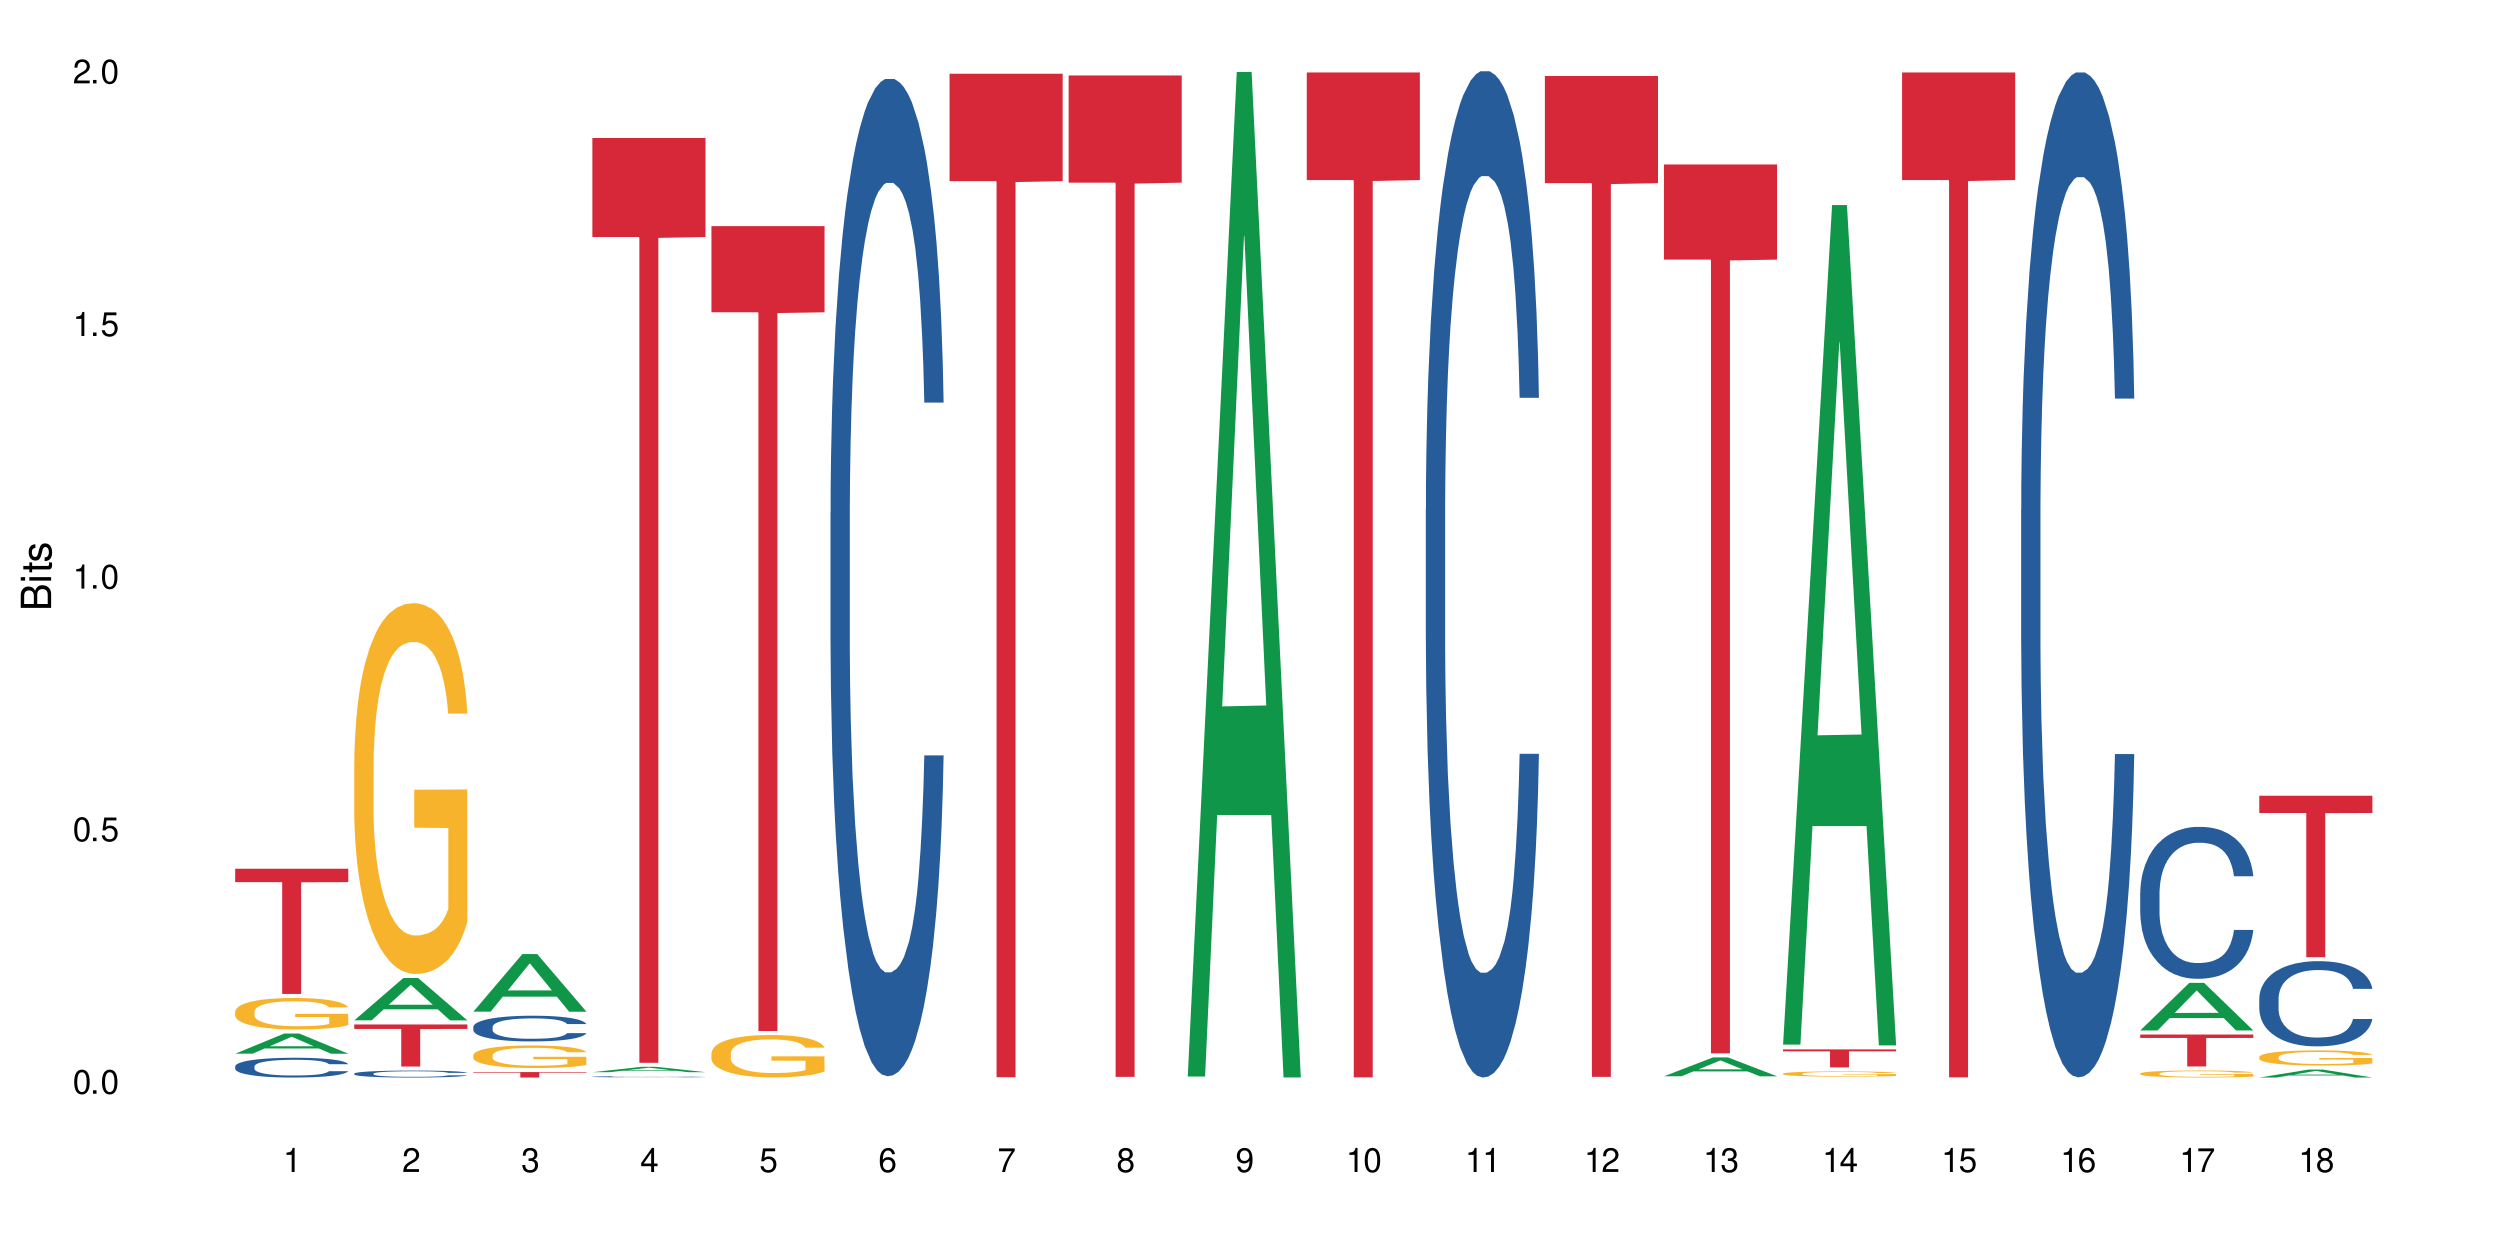 <?xml version="1.0" encoding="UTF-8"?>
<svg xmlns="http://www.w3.org/2000/svg" xmlns:xlink="http://www.w3.org/1999/xlink" width="720" height="360" viewBox="0 0 720 360">
<defs>
<g>
<g id="glyph-0-0">
</g>
<g id="glyph-0-1">
<path d="M 2.641 -6.938 C 2 -6.938 1.422 -6.656 1.078 -6.172 C 0.641 -5.562 0.406 -4.641 0.406 -3.359 C 0.406 -1.016 1.188 0.219 2.641 0.219 C 4.078 0.219 4.859 -1.016 4.859 -3.297 C 4.859 -4.641 4.656 -5.547 4.203 -6.172 C 3.844 -6.656 3.281 -6.938 2.641 -6.938 Z M 2.641 -6.188 C 3.547 -6.188 4 -5.25 4 -3.375 C 4 -1.406 3.562 -0.484 2.625 -0.484 C 1.734 -0.484 1.281 -1.438 1.281 -3.344 C 1.281 -5.25 1.734 -6.188 2.641 -6.188 Z M 2.641 -6.188 "/>
</g>
<g id="glyph-0-2">
<path d="M 1.828 -1 L 0.828 -1 L 0.828 0 L 1.828 0 Z M 1.828 -1 "/>
</g>
<g id="glyph-0-3">
<path d="M 4.562 -6.797 L 1.062 -6.797 L 0.547 -3.094 L 1.328 -3.094 C 1.719 -3.562 2.047 -3.734 2.578 -3.734 C 3.484 -3.734 4.062 -3.109 4.062 -2.094 C 4.062 -1.125 3.484 -0.531 2.578 -0.531 C 1.828 -0.531 1.375 -0.906 1.188 -1.672 L 0.328 -1.672 C 0.453 -1.109 0.547 -0.844 0.75 -0.594 C 1.125 -0.078 1.828 0.219 2.594 0.219 C 3.969 0.219 4.922 -0.781 4.922 -2.219 C 4.922 -3.562 4.031 -4.484 2.719 -4.484 C 2.25 -4.484 1.859 -4.359 1.469 -4.062 L 1.734 -5.969 L 4.562 -5.969 Z M 4.562 -6.797 "/>
</g>
<g id="glyph-0-4">
<path d="M 2.484 -4.938 L 2.484 0 L 3.328 0 L 3.328 -6.938 L 2.766 -6.938 C 2.469 -5.875 2.281 -5.734 0.984 -5.562 L 0.984 -4.938 Z M 2.484 -4.938 "/>
</g>
<g id="glyph-0-5">
<path d="M 4.859 -0.828 L 1.281 -0.828 C 1.359 -1.406 1.672 -1.781 2.5 -2.281 L 3.469 -2.828 C 4.406 -3.344 4.906 -4.062 4.906 -4.906 C 4.906 -5.484 4.672 -6.031 4.266 -6.406 C 3.859 -6.766 3.375 -6.938 2.719 -6.938 C 1.859 -6.938 1.219 -6.625 0.844 -6.031 C 0.609 -5.672 0.5 -5.234 0.484 -4.531 L 1.328 -4.531 C 1.359 -5.016 1.406 -5.281 1.531 -5.516 C 1.75 -5.938 2.188 -6.203 2.703 -6.203 C 3.469 -6.203 4.031 -5.641 4.031 -4.891 C 4.031 -4.344 3.719 -3.859 3.125 -3.516 L 2.234 -3 C 0.812 -2.172 0.406 -1.531 0.328 -0.016 L 4.859 -0.016 Z M 4.859 -0.828 "/>
</g>
<g id="glyph-0-6">
<path d="M 2.125 -3.188 L 2.578 -3.188 C 3.5 -3.188 3.984 -2.766 3.984 -1.922 C 3.984 -1.062 3.469 -0.531 2.594 -0.531 C 1.656 -0.531 1.203 -1 1.156 -2.016 L 0.312 -2.016 C 0.344 -1.453 0.438 -1.094 0.609 -0.781 C 0.953 -0.109 1.625 0.219 2.547 0.219 C 3.953 0.219 4.859 -0.625 4.859 -1.938 C 4.859 -2.828 4.516 -3.297 3.703 -3.594 C 4.344 -3.844 4.656 -4.328 4.656 -5.031 C 4.656 -6.219 3.875 -6.938 2.578 -6.938 C 1.203 -6.938 0.484 -6.172 0.453 -4.703 L 1.297 -4.703 C 1.312 -5.125 1.344 -5.359 1.453 -5.578 C 1.641 -5.969 2.062 -6.203 2.594 -6.203 C 3.344 -6.203 3.797 -5.75 3.797 -5 C 3.797 -4.516 3.609 -4.219 3.25 -4.047 C 3.016 -3.953 2.703 -3.922 2.125 -3.906 Z M 2.125 -3.188 "/>
</g>
<g id="glyph-0-7">
<path d="M 3.141 -1.672 L 3.141 0 L 3.984 0 L 3.984 -1.672 L 4.984 -1.672 L 4.984 -2.438 L 3.984 -2.438 L 3.984 -6.938 L 3.359 -6.938 L 0.266 -2.578 L 0.266 -1.672 Z M 3.141 -2.438 L 1 -2.438 L 3.141 -5.5 Z M 3.141 -2.438 "/>
</g>
<g id="glyph-0-8">
<path d="M 4.781 -5.125 C 4.609 -6.266 3.891 -6.938 2.844 -6.938 C 2.094 -6.938 1.422 -6.578 1.031 -5.953 C 0.594 -5.266 0.406 -4.422 0.406 -3.172 C 0.406 -2 0.578 -1.25 0.984 -0.641 C 1.359 -0.078 1.953 0.219 2.703 0.219 C 3.984 0.219 4.922 -0.75 4.922 -2.094 C 4.922 -3.375 4.062 -4.281 2.844 -4.281 C 2.172 -4.281 1.641 -4.031 1.281 -3.516 C 1.281 -5.234 1.828 -6.188 2.797 -6.188 C 3.391 -6.188 3.797 -5.797 3.938 -5.125 Z M 2.734 -3.531 C 3.547 -3.531 4.062 -2.953 4.062 -2.031 C 4.062 -1.156 3.484 -0.531 2.703 -0.531 C 1.922 -0.531 1.328 -1.188 1.328 -2.078 C 1.328 -2.938 1.906 -3.531 2.734 -3.531 Z M 2.734 -3.531 "/>
</g>
<g id="glyph-0-9">
<path d="M 4.984 -6.797 L 0.438 -6.797 L 0.438 -5.969 L 4.109 -5.969 C 2.5 -3.656 1.828 -2.234 1.328 0 L 2.219 0 C 2.594 -2.172 3.453 -4.047 4.984 -6.094 Z M 4.984 -6.797 "/>
</g>
<g id="glyph-0-10">
<path d="M 3.75 -3.656 C 4.469 -4.094 4.688 -4.438 4.688 -5.078 C 4.688 -6.172 3.844 -6.938 2.641 -6.938 C 1.438 -6.938 0.594 -6.172 0.594 -5.094 C 0.594 -4.438 0.812 -4.094 1.516 -3.656 C 0.734 -3.266 0.359 -2.703 0.359 -1.922 C 0.359 -0.656 1.281 0.219 2.641 0.219 C 3.984 0.219 4.922 -0.656 4.922 -1.922 C 4.922 -2.703 4.531 -3.266 3.75 -3.656 Z M 2.641 -6.188 C 3.359 -6.188 3.812 -5.75 3.812 -5.062 C 3.812 -4.406 3.344 -3.984 2.641 -3.984 C 1.922 -3.984 1.453 -4.406 1.453 -5.078 C 1.453 -5.75 1.922 -6.188 2.641 -6.188 Z M 2.641 -3.266 C 3.484 -3.266 4.062 -2.719 4.062 -1.906 C 4.062 -1.078 3.484 -0.531 2.625 -0.531 C 1.797 -0.531 1.219 -1.094 1.219 -1.906 C 1.219 -2.719 1.781 -3.266 2.641 -3.266 Z M 2.641 -3.266 "/>
</g>
<g id="glyph-0-11">
<path d="M 0.516 -1.578 C 0.672 -0.453 1.406 0.219 2.438 0.219 C 3.188 0.219 3.859 -0.141 4.266 -0.766 C 4.688 -1.453 4.891 -2.297 4.891 -3.547 C 4.891 -4.719 4.703 -5.453 4.312 -6.078 C 3.938 -6.641 3.344 -6.938 2.594 -6.938 C 1.297 -6.938 0.359 -5.969 0.359 -4.625 C 0.359 -3.344 1.234 -2.453 2.453 -2.453 C 3.094 -2.453 3.578 -2.672 4.016 -3.203 C 4 -1.484 3.469 -0.531 2.5 -0.531 C 1.906 -0.531 1.484 -0.906 1.359 -1.578 Z M 2.578 -6.203 C 3.375 -6.203 3.969 -5.531 3.969 -4.641 C 3.969 -3.797 3.391 -3.188 2.547 -3.188 C 1.734 -3.188 1.234 -3.766 1.234 -4.688 C 1.234 -5.562 1.797 -6.203 2.578 -6.203 Z M 2.578 -6.203 "/>
</g>
<g id="glyph-1-0">
</g>
<g id="glyph-1-1">
<path d="M 0 -0.953 L 0 -4.891 C 0 -5.719 -0.234 -6.344 -0.734 -6.797 C -1.188 -7.234 -1.812 -7.469 -2.5 -7.469 C -3.547 -7.469 -4.188 -7 -4.625 -5.875 C -4.984 -6.688 -5.625 -7.094 -6.531 -7.094 C -7.172 -7.094 -7.734 -6.859 -8.141 -6.391 C -8.562 -5.922 -8.75 -5.344 -8.75 -4.5 L -8.75 -0.953 Z M -4.984 -2.062 L -7.766 -2.062 L -7.766 -4.219 C -7.766 -4.844 -7.688 -5.203 -7.453 -5.5 C -7.219 -5.812 -6.859 -5.969 -6.375 -5.969 C -5.891 -5.969 -5.531 -5.812 -5.297 -5.5 C -5.062 -5.203 -4.984 -4.844 -4.984 -4.219 Z M -0.984 -2.062 L -4 -2.062 L -4 -4.781 C -4 -5.766 -3.438 -6.359 -2.484 -6.359 C -1.547 -6.359 -0.984 -5.766 -0.984 -4.781 Z M -0.984 -2.062 "/>
</g>
<g id="glyph-1-2">
<path d="M -6.281 -1.797 L -6.281 -0.797 L 0 -0.797 L 0 -1.797 Z M -8.75 -1.797 L -8.75 -0.797 L -7.484 -0.797 L -7.484 -1.797 Z M -8.75 -1.797 "/>
</g>
<g id="glyph-1-3">
<path d="M -6.281 -3.047 L -6.281 -2.016 L -8.016 -2.016 L -8.016 -1.016 L -6.281 -1.016 L -6.281 -0.172 L -5.469 -0.172 L -5.469 -1.016 L -0.719 -1.016 C -0.078 -1.016 0.281 -1.453 0.281 -2.234 C 0.281 -2.5 0.25 -2.719 0.188 -3.047 L -0.641 -3.047 C -0.609 -2.906 -0.594 -2.766 -0.594 -2.562 C -0.594 -2.141 -0.719 -2.016 -1.156 -2.016 L -5.469 -2.016 L -5.469 -3.047 Z M -6.281 -3.047 "/>
</g>
<g id="glyph-1-4">
<path d="M -4.531 -5.25 C -5.766 -5.25 -6.469 -4.422 -6.469 -2.969 C -6.469 -1.516 -5.719 -0.562 -4.547 -0.562 C -3.562 -0.562 -3.094 -1.062 -2.734 -2.562 L -2.516 -3.484 C -2.344 -4.188 -2.094 -4.469 -1.641 -4.469 C -1.047 -4.469 -0.641 -3.875 -0.641 -3 C -0.641 -2.453 -0.797 -2 -1.062 -1.75 C -1.25 -1.594 -1.422 -1.531 -1.875 -1.469 L -1.875 -0.406 C -0.422 -0.453 0.281 -1.266 0.281 -2.922 C 0.281 -4.5 -0.5 -5.516 -1.719 -5.516 C -2.656 -5.516 -3.172 -4.984 -3.469 -3.734 L -3.703 -2.766 C -3.891 -1.953 -4.156 -1.609 -4.594 -1.609 C -5.188 -1.609 -5.547 -2.125 -5.547 -2.938 C -5.547 -3.75 -5.203 -4.172 -4.531 -4.203 Z M -4.531 -5.25 "/>
</g>
</g>
</defs>
<rect x="-72" y="-36" width="864" height="432" fill="rgb(100%, 100%, 100%)" fill-opacity="1"/>
<path fill-rule="nonzero" fill="rgb(6.275%, 58.824%, 28.235%)" fill-opacity="1" d="M 67.73 303.465 L 67.766 303.461 L 81.859 297.652 L 86.141 297.652 L 100.309 303.473 L 95.332 303.473 L 91.781 301.953 L 76.223 301.953 L 72.742 303.465 L 67.73 303.465 L 77.719 301.324 L 90.352 301.32 L 84.055 298.602 L 83.984 298.598 L 83.914 298.613 L 77.684 301.32 L 77.719 301.324 Z M 67.73 303.465 "/>
<path fill-rule="nonzero" fill="rgb(14.51%, 36.078%, 60%)" fill-opacity="1" d="M 67.73 307.113 L 67.77 307.109 L 67.77 306.984 L 67.891 306.785 L 68.168 306.535 L 68.445 306.363 L 69.16 306.059 L 70.152 305.762 L 71.188 305.531 L 71.941 305.395 L 72.617 305.293 L 74.168 305.098 L 75.16 305 L 76.234 304.91 L 77.543 304.824 L 78.496 304.77 L 80.641 304.688 L 82.23 304.652 L 83.461 304.637 L 86.125 304.637 L 87.715 304.656 L 88.867 304.684 L 90.137 304.723 L 91.211 304.77 L 93.078 304.887 L 94.746 305.031 L 95.5 305.113 L 96.691 305.277 L 97.605 305.434 L 98.242 305.566 L 98.957 305.762 L 99.594 305.996 L 100.07 306.262 L 100.309 306.484 L 94.746 306.484 L 94.469 306.277 L 94.148 306.113 L 93.555 305.902 L 92.957 305.75 L 92.125 305.598 L 91.367 305.5 L 90.336 305.402 L 89.422 305.34 L 88.469 305.293 L 87.555 305.262 L 85.809 305.23 L 83.781 305.23 L 83.027 305.238 L 81.477 305.281 L 80.641 305.316 L 79.449 305.391 L 78.617 305.457 L 77.621 305.562 L 76.949 305.652 L 76.113 305.785 L 75.516 305.906 L 74.844 306.078 L 74.445 306.207 L 74.086 306.355 L 73.77 306.527 L 73.531 306.707 L 73.371 306.902 L 73.293 307.09 L 73.293 307.895 L 73.371 308.082 L 73.57 308.301 L 74.086 308.621 L 74.844 308.895 L 75.715 309.113 L 76.551 309.27 L 77.027 309.344 L 77.664 309.426 L 78.656 309.531 L 80.086 309.633 L 80.922 309.676 L 82.191 309.719 L 83.504 309.738 L 85.25 309.738 L 86.801 309.719 L 87.832 309.691 L 88.906 309.648 L 90.375 309.562 L 91.289 309.477 L 92.082 309.379 L 92.68 309.281 L 93.078 309.195 L 93.672 309.035 L 94.148 308.859 L 94.508 308.676 L 94.746 308.5 L 100.309 308.5 L 100.07 308.707 L 99.711 308.91 L 99.355 309.062 L 98.797 309.242 L 98.16 309.406 L 97.246 309.586 L 96.492 309.707 L 95.5 309.836 L 94.586 309.938 L 93.594 310.023 L 92.125 310.129 L 91.168 310.18 L 90.137 310.227 L 88.906 310.27 L 87.355 310.305 L 85.688 310.328 L 84.137 310.332 L 82.469 310.32 L 81.238 310.301 L 79.609 310.254 L 77.582 310.16 L 76.113 310.062 L 74.961 309.961 L 73.969 309.859 L 72.855 309.719 L 71.426 309.488 L 70.551 309.312 L 69.957 309.164 L 69.281 308.965 L 68.805 308.781 L 68.246 308.488 L 67.852 308.121 L 67.73 307.832 Z M 67.73 307.113 "/>
<path fill-rule="nonzero" fill="rgb(96.863%, 70.196%, 16.863%)" fill-opacity="1" d="M 67.73 291.305 L 67.77 291.297 L 67.77 291.133 L 67.93 290.762 L 68.328 290.246 L 68.844 289.824 L 69.398 289.492 L 69.758 289.32 L 70.352 289.07 L 70.871 288.891 L 72.18 288.516 L 73.848 288.168 L 74.762 288.02 L 75.797 287.879 L 77.266 287.723 L 77.941 287.664 L 80.008 287.531 L 82.352 287.449 L 84.934 287.426 L 86.125 287.434 L 87.754 287.465 L 89.977 287.559 L 91.25 287.641 L 92.242 287.723 L 93.273 287.828 L 94.547 287.996 L 95.738 288.195 L 96.691 288.395 L 97.645 288.641 L 98.441 288.906 L 99.113 289.195 L 99.711 289.543 L 100.07 289.832 L 100.309 290.121 L 94.785 290.121 L 94.469 289.832 L 94.109 289.609 L 93.516 289.336 L 92.918 289.137 L 92.32 288.98 L 91.211 288.766 L 90.258 288.633 L 89.062 288.516 L 87.914 288.441 L 86.602 288.395 L 85.809 288.375 L 83.699 288.375 L 81.793 288.434 L 80.684 288.5 L 79.887 288.566 L 78.773 288.691 L 78.102 288.789 L 77.703 288.855 L 76.512 289.113 L 75.715 289.344 L 75.277 289.5 L 74.723 289.75 L 74.324 289.973 L 73.887 290.305 L 73.648 290.555 L 73.332 291.117 L 73.293 292.605 L 73.41 292.922 L 73.648 293.258 L 73.969 293.559 L 74.445 293.871 L 74.922 294.113 L 75.754 294.434 L 76.473 294.648 L 77.027 294.789 L 78.102 295.016 L 78.535 295.09 L 79.57 295.238 L 80.641 295.352 L 81.953 295.453 L 82.945 295.504 L 84.535 295.543 L 86.562 295.543 L 88.945 295.492 L 90.453 295.43 L 91.488 295.363 L 92.164 295.305 L 92.996 295.211 L 93.594 295.129 L 94.148 295.039 L 94.824 294.898 L 94.824 292.922 L 85.012 292.91 L 85.012 291.984 L 100.266 291.977 L 100.309 295.211 L 99.473 295.438 L 98.441 295.652 L 97.445 295.816 L 96.414 295.957 L 94.945 296.113 L 93.754 296.215 L 91.926 296.328 L 90.258 296.406 L 88.508 296.453 L 86.957 296.48 L 85.133 296.488 L 83.504 296.473 L 81.754 296.422 L 80.363 296.355 L 79.094 296.273 L 77.82 296.164 L 76.234 295.992 L 75.199 295.852 L 74.129 295.676 L 73.055 295.469 L 72.102 295.246 L 71.465 295.07 L 70.828 294.875 L 70.152 294.625 L 69.52 294.344 L 69.043 294.086 L 68.605 293.797 L 68.289 293.523 L 67.969 293.152 L 67.809 292.855 L 67.73 292.598 Z M 67.73 291.305 "/>
<path fill-rule="nonzero" fill="rgb(83.922%, 15.686%, 22.353%)" fill-opacity="1" d="M 67.73 250.199 L 100.309 250.199 L 100.309 254.059 L 86.73 254.094 L 86.73 286.262 L 81.27 286.262 L 81.27 254.129 L 81.188 254.059 L 67.73 254.059 Z M 67.73 250.199 "/>
<path fill-rule="nonzero" fill="rgb(6.275%, 58.824%, 28.235%)" fill-opacity="1" d="M 102.023 293.863 L 102.055 293.852 L 116.152 281.672 L 120.434 281.672 L 134.598 293.875 L 129.621 293.875 L 126.07 290.688 L 110.512 290.688 L 107.035 293.863 L 102.023 293.863 L 112.012 289.371 L 124.645 289.359 L 118.344 283.664 L 118.273 283.652 L 118.207 283.688 L 111.977 289.359 L 112.012 289.371 Z M 102.023 293.863 "/>
<path fill-rule="nonzero" fill="rgb(14.51%, 36.078%, 60%)" fill-opacity="1" d="M 102.023 309.195 L 102.062 309.195 L 102.062 309.152 L 102.18 309.082 L 102.457 308.992 L 102.738 308.934 L 103.453 308.824 L 104.445 308.719 L 105.477 308.637 L 106.234 308.59 L 106.906 308.555 L 108.457 308.484 L 109.449 308.449 L 110.523 308.422 L 111.836 308.391 L 112.789 308.371 L 114.934 308.34 L 116.523 308.328 L 117.754 308.324 L 120.414 308.324 L 122.004 308.328 L 123.156 308.34 L 124.426 308.355 L 125.5 308.371 L 127.367 308.41 L 129.035 308.461 L 129.789 308.492 L 130.98 308.547 L 131.895 308.605 L 132.531 308.652 L 133.246 308.719 L 133.883 308.801 L 134.359 308.895 L 134.598 308.977 L 129.035 308.977 L 128.758 308.902 L 128.441 308.844 L 127.844 308.77 L 127.25 308.715 L 126.414 308.664 L 125.66 308.629 L 124.625 308.594 L 123.711 308.57 L 122.758 308.555 L 121.844 308.543 L 120.098 308.531 L 118.07 308.531 L 117.316 308.535 L 115.766 308.551 L 114.934 308.562 L 113.742 308.59 L 112.906 308.613 L 111.914 308.648 L 111.238 308.68 L 110.402 308.73 L 109.809 308.77 L 109.133 308.832 L 108.734 308.879 L 108.379 308.93 L 108.059 308.988 L 107.82 309.055 L 107.664 309.121 L 107.582 309.188 L 107.582 309.473 L 107.664 309.539 L 107.863 309.617 L 108.379 309.727 L 109.133 309.824 L 110.008 309.902 L 110.84 309.957 L 111.316 309.984 L 111.953 310.012 L 112.945 310.051 L 114.375 310.086 L 115.211 310.102 L 116.48 310.117 L 117.793 310.121 L 119.543 310.121 L 121.09 310.117 L 122.125 310.105 L 123.195 310.09 L 124.664 310.059 L 125.578 310.031 L 126.375 309.996 L 126.969 309.961 L 127.367 309.934 L 127.965 309.875 L 128.441 309.812 L 128.797 309.75 L 129.035 309.688 L 134.598 309.688 L 134.359 309.758 L 134 309.832 L 133.645 309.883 L 133.09 309.949 L 132.453 310.004 L 131.539 310.07 L 130.785 310.113 L 129.789 310.156 L 128.875 310.191 L 127.883 310.223 L 126.414 310.262 L 125.461 310.277 L 124.426 310.297 L 123.195 310.309 L 121.648 310.324 L 119.977 310.332 L 118.43 310.332 L 116.762 310.328 L 115.527 310.32 L 113.898 310.305 L 111.875 310.273 L 110.402 310.238 L 109.25 310.203 L 108.258 310.164 L 107.145 310.117 L 105.715 310.035 L 104.844 309.973 L 104.246 309.922 L 103.57 309.848 L 103.094 309.785 L 102.539 309.684 L 102.141 309.551 L 102.023 309.449 Z M 102.023 309.195 "/>
<path fill-rule="nonzero" fill="rgb(96.863%, 70.196%, 16.863%)" fill-opacity="1" d="M 102.023 219.453 L 102.062 219.355 L 102.062 217.406 L 102.219 213.016 L 102.617 206.969 L 103.133 201.996 L 103.691 198.094 L 104.047 196.047 L 104.645 193.121 L 105.16 190.973 L 106.473 186.586 L 108.141 182.488 L 109.055 180.734 L 110.086 179.074 L 111.555 177.223 L 112.23 176.539 L 114.297 174.98 L 116.641 174.004 L 119.223 173.711 L 120.414 173.809 L 122.043 174.199 L 124.27 175.273 L 125.539 176.246 L 126.531 177.223 L 127.566 178.492 L 128.836 180.441 L 130.027 182.781 L 130.98 185.121 L 131.938 188.047 L 132.73 191.168 L 133.406 194.582 L 134 198.68 L 134.359 202.094 L 134.598 205.508 L 129.074 205.508 L 128.758 202.094 L 128.398 199.461 L 127.805 196.242 L 127.207 193.902 L 126.613 192.047 L 125.5 189.512 L 124.547 187.949 L 123.355 186.586 L 122.203 185.707 L 120.891 185.121 L 120.098 184.926 L 117.992 184.926 L 116.086 185.609 L 114.973 186.391 L 114.18 187.172 L 113.066 188.633 L 112.391 189.805 L 111.992 190.586 L 110.801 193.609 L 110.008 196.34 L 109.57 198.191 L 109.012 201.117 L 108.617 203.75 L 108.18 207.652 L 107.941 210.578 L 107.621 217.211 L 107.582 234.766 L 107.703 238.473 L 107.941 242.469 L 108.258 245.98 L 108.734 249.688 L 109.211 252.516 L 110.047 256.32 L 110.762 258.855 L 111.316 260.512 L 112.391 263.148 L 112.828 264.023 L 113.859 265.781 L 114.934 267.145 L 116.242 268.316 L 117.238 268.902 L 118.824 269.391 L 120.852 269.391 L 123.234 268.805 L 124.746 268.023 L 125.777 267.242 L 126.453 266.559 L 127.289 265.488 L 127.883 264.512 L 128.441 263.441 L 129.117 261.781 L 129.117 238.473 L 119.301 238.375 L 119.301 227.449 L 134.559 227.352 L 134.598 265.488 L 133.762 268.121 L 132.73 270.656 L 131.738 272.605 L 130.703 274.266 L 129.234 276.117 L 128.043 277.289 L 126.215 278.652 L 124.547 279.531 L 122.797 280.117 L 121.25 280.41 L 119.422 280.508 L 117.793 280.312 L 116.047 279.727 L 114.656 278.945 L 113.383 277.973 L 112.113 276.703 L 110.523 274.656 L 109.488 272.996 L 108.418 270.949 L 107.344 268.512 L 106.391 265.879 L 105.754 263.828 L 105.121 261.488 L 104.445 258.562 L 103.809 255.246 L 103.332 252.223 L 102.895 248.809 L 102.578 245.59 L 102.262 241.203 L 102.102 237.691 L 102.023 234.668 Z M 102.023 219.453 "/>
<path fill-rule="nonzero" fill="rgb(83.922%, 15.686%, 22.353%)" fill-opacity="1" d="M 102.023 295.039 L 134.598 295.039 L 134.598 296.336 L 121.02 296.348 L 121.02 307.16 L 115.559 307.16 L 115.559 296.359 L 115.48 296.336 L 102.023 296.336 Z M 102.023 295.039 "/>
<path fill-rule="nonzero" fill="rgb(6.275%, 58.824%, 28.235%)" fill-opacity="1" d="M 136.312 291.355 L 136.348 291.34 L 150.441 274.773 L 154.723 274.773 L 168.887 291.371 L 163.91 291.371 L 160.359 287.039 L 144.805 287.039 L 141.324 291.355 L 136.312 291.355 L 146.301 285.246 L 158.934 285.23 L 152.637 277.488 L 152.566 277.473 L 152.496 277.52 L 146.266 285.23 L 146.301 285.246 Z M 136.312 291.355 "/>
<path fill-rule="nonzero" fill="rgb(14.51%, 36.078%, 60%)" fill-opacity="1" d="M 136.312 295.754 L 136.352 295.746 L 136.352 295.582 L 136.473 295.328 L 136.75 295.004 L 137.027 294.781 L 137.742 294.379 L 138.734 293.996 L 139.77 293.699 L 140.523 293.523 L 141.199 293.387 L 142.746 293.137 L 143.742 293.008 L 144.812 292.895 L 146.125 292.777 L 147.078 292.711 L 149.223 292.602 L 150.812 292.555 L 152.043 292.535 L 154.707 292.535 L 156.293 292.562 L 157.445 292.598 L 158.719 292.648 L 159.789 292.711 L 161.656 292.859 L 163.328 293.051 L 164.082 293.156 L 165.273 293.367 L 166.188 293.57 L 166.824 293.746 L 167.539 293.996 L 168.172 294.301 L 168.648 294.645 L 168.887 294.934 L 163.328 294.934 L 163.047 294.664 L 162.73 294.453 L 162.133 294.18 L 161.539 293.98 L 160.703 293.785 L 159.949 293.656 L 158.918 293.527 L 158.004 293.449 L 157.051 293.387 L 156.137 293.348 L 154.387 293.305 L 152.363 293.305 L 151.605 293.32 L 150.059 293.375 L 149.223 293.422 L 148.031 293.516 L 147.195 293.602 L 146.203 293.738 L 145.527 293.852 L 144.695 294.027 L 144.098 294.184 L 143.422 294.406 L 143.027 294.578 L 142.668 294.766 L 142.352 294.988 L 142.113 295.227 L 141.953 295.477 L 141.875 295.719 L 141.875 296.766 L 141.953 297.012 L 142.152 297.293 L 142.668 297.707 L 143.422 298.066 L 144.297 298.348 L 145.133 298.551 L 145.609 298.645 L 146.242 298.754 L 147.238 298.891 L 148.668 299.023 L 149.5 299.078 L 150.773 299.133 L 152.082 299.16 L 153.832 299.16 L 155.383 299.133 L 156.414 299.098 L 157.488 299.047 L 158.957 298.93 L 159.871 298.82 L 160.664 298.695 L 161.262 298.566 L 161.656 298.457 L 162.254 298.246 L 162.73 298.02 L 163.09 297.781 L 163.328 297.551 L 168.887 297.551 L 168.648 297.82 L 168.293 298.086 L 167.934 298.281 L 167.379 298.52 L 166.742 298.727 L 165.828 298.965 L 165.074 299.121 L 164.082 299.289 L 163.168 299.418 L 162.176 299.531 L 160.703 299.668 L 159.75 299.734 L 158.719 299.797 L 157.488 299.852 L 155.938 299.898 L 154.27 299.926 L 152.719 299.93 L 151.051 299.918 L 149.82 299.891 L 148.191 299.828 L 146.164 299.707 L 144.695 299.578 L 143.543 299.449 L 142.551 299.316 L 141.438 299.133 L 140.008 298.836 L 139.133 298.605 L 138.535 298.418 L 137.863 298.152 L 137.383 297.918 L 136.828 297.539 L 136.43 297.059 L 136.312 296.688 Z M 136.312 295.754 "/>
<path fill-rule="nonzero" fill="rgb(96.863%, 70.196%, 16.863%)" fill-opacity="1" d="M 136.312 303.879 L 136.352 303.871 L 136.352 303.754 L 136.512 303.488 L 136.906 303.117 L 137.426 302.816 L 137.98 302.578 L 138.34 302.453 L 138.934 302.277 L 139.449 302.145 L 140.762 301.879 L 142.43 301.629 L 143.344 301.523 L 144.375 301.422 L 145.848 301.309 L 146.523 301.266 L 148.586 301.172 L 150.93 301.113 L 153.516 301.094 L 154.707 301.102 L 156.336 301.125 L 158.559 301.191 L 159.832 301.25 L 160.824 301.309 L 161.855 301.387 L 163.129 301.504 L 164.32 301.648 L 165.273 301.789 L 166.227 301.969 L 167.02 302.156 L 167.695 302.363 L 168.293 302.613 L 168.648 302.82 L 168.887 303.031 L 163.367 303.031 L 163.047 302.82 L 162.691 302.66 L 162.094 302.465 L 161.5 302.324 L 160.902 302.211 L 159.789 302.055 L 158.836 301.961 L 157.645 301.879 L 156.492 301.824 L 155.184 301.789 L 154.387 301.777 L 152.281 301.777 L 150.375 301.82 L 149.262 301.867 L 148.469 301.914 L 147.355 302.004 L 146.68 302.074 L 146.285 302.121 L 145.09 302.305 L 144.297 302.473 L 143.859 302.586 L 143.305 302.762 L 142.906 302.922 L 142.469 303.16 L 142.23 303.34 L 141.914 303.742 L 141.875 304.812 L 141.992 305.035 L 142.23 305.281 L 142.551 305.492 L 143.027 305.719 L 143.504 305.891 L 144.336 306.121 L 145.051 306.277 L 145.609 306.379 L 146.68 306.539 L 147.117 306.59 L 148.152 306.699 L 149.223 306.781 L 150.535 306.852 L 151.527 306.887 L 153.117 306.918 L 155.145 306.918 L 157.527 306.883 L 159.035 306.836 L 160.07 306.789 L 160.742 306.746 L 161.578 306.68 L 162.176 306.621 L 162.73 306.555 L 163.406 306.457 L 163.406 305.035 L 153.594 305.031 L 153.594 304.367 L 168.848 304.359 L 168.887 306.68 L 168.055 306.84 L 167.02 306.996 L 166.027 307.113 L 164.996 307.215 L 163.523 307.328 L 162.332 307.398 L 160.504 307.48 L 158.836 307.535 L 157.09 307.57 L 155.539 307.59 L 153.711 307.594 L 152.082 307.582 L 150.336 307.547 L 148.945 307.5 L 147.676 307.441 L 146.402 307.363 L 144.812 307.238 L 143.781 307.137 L 142.707 307.012 L 141.637 306.863 L 140.684 306.703 L 140.047 306.578 L 139.41 306.438 L 138.734 306.258 L 138.102 306.059 L 137.625 305.875 L 137.188 305.664 L 136.867 305.469 L 136.551 305.203 L 136.391 304.988 L 136.312 304.805 Z M 136.312 303.879 "/>
<path fill-rule="nonzero" fill="rgb(83.922%, 15.686%, 22.353%)" fill-opacity="1" d="M 136.312 308.758 L 168.887 308.758 L 168.887 308.926 L 155.312 308.93 L 155.312 310.332 L 149.848 310.332 L 149.848 308.93 L 149.77 308.926 L 136.312 308.926 Z M 136.312 308.758 "/>
<path fill-rule="nonzero" fill="rgb(6.275%, 58.824%, 28.235%)" fill-opacity="1" d="M 170.602 308.789 L 170.637 308.789 L 184.734 307.246 L 189.016 307.246 L 203.18 308.789 L 198.203 308.789 L 194.652 308.387 L 179.094 308.387 L 175.613 308.789 L 170.602 308.789 L 180.59 308.219 L 193.227 308.219 L 186.926 307.496 L 186.855 307.496 L 186.785 307.5 L 180.555 308.219 L 180.59 308.219 Z M 170.602 308.789 "/>
<path fill-rule="nonzero" fill="rgb(14.51%, 36.078%, 60%)" fill-opacity="1" d="M 170.602 310.098 L 170.641 310.098 L 170.641 310.09 L 170.762 310.078 L 171.316 310.055 L 172.031 310.039 L 173.027 310.02 L 174.059 310.008 L 174.812 310 L 175.488 309.992 L 177.039 309.98 L 178.031 309.977 L 179.105 309.969 L 180.414 309.965 L 181.367 309.961 L 183.516 309.957 L 185.102 309.957 L 186.336 309.953 L 188.996 309.953 L 190.586 309.957 L 191.738 309.957 L 193.008 309.961 L 194.082 309.961 L 195.949 309.969 L 197.617 309.977 L 198.371 309.98 L 199.562 309.992 L 200.477 310 L 201.113 310.008 L 201.828 310.02 L 202.465 310.035 L 202.941 310.051 L 203.18 310.062 L 197.617 310.062 L 197.34 310.051 L 197.02 310.039 L 196.426 310.027 L 195.828 310.02 L 194.996 310.012 L 194.238 310.004 L 193.207 310 L 192.293 309.996 L 191.34 309.992 L 190.426 309.992 L 188.68 309.988 L 185.898 309.988 L 184.348 309.992 L 183.516 309.996 L 182.32 310 L 181.488 310.004 L 180.496 310.008 L 179.82 310.012 L 178.984 310.02 L 178.391 310.027 L 177.715 310.039 L 177.316 310.047 L 176.957 310.055 L 176.641 310.062 L 176.402 310.074 L 176.242 310.086 L 176.164 310.098 L 176.164 310.145 L 176.242 310.156 L 176.441 310.168 L 176.957 310.188 L 177.715 310.203 L 178.586 310.215 L 179.422 310.223 L 179.898 310.227 L 180.535 310.234 L 181.527 310.238 L 182.957 310.246 L 183.793 310.246 L 185.062 310.25 L 190.703 310.25 L 191.777 310.246 L 193.246 310.242 L 194.16 310.234 L 194.957 310.23 L 195.551 310.223 L 195.949 310.219 L 196.543 310.211 L 197.02 310.199 L 197.379 310.191 L 197.617 310.18 L 203.18 310.18 L 202.941 310.191 L 202.582 310.203 L 202.227 310.211 L 201.668 310.223 L 201.035 310.23 L 200.121 310.242 L 199.363 310.25 L 198.371 310.258 L 197.457 310.262 L 196.465 310.27 L 194.996 310.273 L 194.043 310.277 L 193.008 310.281 L 191.777 310.281 L 190.227 310.285 L 184.109 310.285 L 182.48 310.281 L 180.453 310.277 L 178.984 310.27 L 177.832 310.266 L 176.84 310.258 L 175.727 310.25 L 174.297 310.238 L 173.422 310.227 L 172.828 310.219 L 172.152 310.207 L 171.676 310.195 L 171.117 310.18 L 170.723 310.156 L 170.602 310.141 Z M 170.602 310.098 "/>
<path fill-rule="nonzero" fill="rgb(83.922%, 15.686%, 22.353%)" fill-opacity="1" d="M 170.602 39.75 L 203.18 39.75 L 203.18 68.258 L 189.602 68.508 L 189.602 306.082 L 184.141 306.082 L 184.141 68.758 L 184.062 68.258 L 170.602 68.258 Z M 170.602 39.75 "/>
<path fill-rule="nonzero" fill="rgb(96.863%, 70.196%, 16.863%)" fill-opacity="1" d="M 204.895 303.312 L 204.934 303.301 L 204.934 303.078 L 205.094 302.578 L 205.488 301.887 L 206.004 301.316 L 206.562 300.871 L 206.918 300.637 L 207.516 300.305 L 208.031 300.059 L 209.344 299.559 L 211.012 299.09 L 211.926 298.887 L 212.957 298.699 L 214.426 298.488 L 215.102 298.41 L 217.168 298.23 L 219.512 298.117 L 222.094 298.086 L 223.285 298.098 L 224.914 298.141 L 227.141 298.266 L 228.41 298.375 L 229.406 298.488 L 230.438 298.633 L 231.707 298.855 L 232.902 299.121 L 233.855 299.391 L 234.809 299.723 L 235.602 300.082 L 236.277 300.473 L 236.875 300.938 L 237.23 301.328 L 237.469 301.719 L 231.945 301.719 L 231.629 301.328 L 231.273 301.027 L 230.676 300.66 L 230.078 300.395 L 229.484 300.18 L 228.371 299.891 L 227.418 299.715 L 226.227 299.559 L 225.074 299.457 L 223.762 299.391 L 222.969 299.367 L 220.863 299.367 L 218.957 299.445 L 217.844 299.535 L 217.051 299.625 L 215.938 299.789 L 215.262 299.926 L 214.863 300.016 L 213.672 300.359 L 212.879 300.672 L 212.441 300.883 L 211.887 301.219 L 211.488 301.52 L 211.051 301.965 L 210.812 302.301 L 210.496 303.059 L 210.453 305.062 L 210.574 305.488 L 210.812 305.945 L 211.129 306.344 L 211.605 306.77 L 212.082 307.094 L 212.918 307.527 L 213.633 307.816 L 214.188 308.008 L 215.262 308.309 L 215.699 308.406 L 216.73 308.609 L 217.805 308.766 L 219.117 308.898 L 220.109 308.965 L 221.699 309.02 L 223.723 309.02 L 226.105 308.953 L 227.617 308.863 L 228.648 308.773 L 229.324 308.695 L 230.16 308.574 L 230.754 308.465 L 231.312 308.34 L 231.988 308.152 L 231.988 305.488 L 222.176 305.477 L 222.176 304.227 L 237.43 304.215 L 237.469 308.574 L 236.637 308.875 L 235.602 309.164 L 234.609 309.387 L 233.574 309.578 L 232.105 309.789 L 230.914 309.922 L 229.086 310.078 L 227.418 310.18 L 225.672 310.246 L 224.121 310.281 L 222.293 310.293 L 220.664 310.27 L 218.918 310.203 L 217.527 310.113 L 216.254 310 L 214.984 309.855 L 213.395 309.621 L 212.363 309.434 L 211.289 309.199 L 210.215 308.922 L 209.262 308.621 L 208.629 308.387 L 207.992 308.117 L 207.316 307.781 L 206.68 307.402 L 206.203 307.059 L 205.766 306.668 L 205.449 306.301 L 205.133 305.801 L 204.973 305.398 L 204.895 305.051 Z M 204.895 303.312 "/>
<path fill-rule="nonzero" fill="rgb(83.922%, 15.686%, 22.353%)" fill-opacity="1" d="M 204.895 65.129 L 237.469 65.129 L 237.469 89.941 L 223.895 90.16 L 223.895 296.922 L 218.43 296.922 L 218.43 90.375 L 218.352 89.941 L 204.895 89.941 Z M 204.895 65.129 "/>
<path fill-rule="nonzero" fill="rgb(14.51%, 36.078%, 60%)" fill-opacity="1" d="M 239.184 147.715 L 239.223 147.449 L 239.223 141.148 L 239.344 131.172 L 239.621 118.574 L 239.898 109.91 L 240.613 94.418 L 241.605 79.457 L 242.641 67.902 L 243.395 61.078 L 244.07 55.828 L 245.621 46.113 L 246.613 41.125 L 247.684 36.664 L 248.996 32.199 L 249.949 29.574 L 252.094 25.375 L 253.684 23.535 L 254.914 22.75 L 257.578 22.75 L 259.168 23.797 L 260.32 25.113 L 261.59 27.211 L 262.664 29.574 L 264.531 35.352 L 266.199 42.699 L 266.953 46.902 L 268.145 55.039 L 269.059 62.914 L 269.695 69.742 L 270.41 79.457 L 271.043 91.27 L 271.52 104.656 L 271.762 115.945 L 266.199 115.945 L 265.922 105.445 L 265.602 97.309 L 265.008 86.543 L 264.41 78.93 L 263.574 71.316 L 262.82 66.328 L 261.789 61.34 L 260.875 58.191 L 259.922 55.828 L 259.008 54.254 L 257.258 52.676 L 255.234 52.676 L 254.48 53.203 L 252.93 55.301 L 252.094 57.141 L 250.902 60.816 L 250.07 64.227 L 249.074 69.48 L 248.402 73.941 L 247.566 80.77 L 246.969 86.805 L 246.293 95.469 L 245.898 102.031 L 245.539 109.383 L 245.223 118.047 L 244.984 127.234 L 244.824 136.949 L 244.746 146.402 L 244.746 187.094 L 244.824 196.543 L 245.023 207.57 L 245.539 223.586 L 246.293 237.5 L 247.168 248.523 L 248.004 256.402 L 248.48 260.078 L 249.117 264.277 L 250.109 269.527 L 251.539 274.777 L 252.375 276.879 L 253.645 278.977 L 254.957 280.027 L 256.703 280.027 L 258.254 278.977 L 259.285 277.664 L 260.359 275.566 L 261.828 271.102 L 262.742 266.902 L 263.535 261.914 L 264.133 256.926 L 264.531 252.727 L 265.125 244.586 L 265.602 235.66 L 265.961 226.473 L 266.199 217.547 L 271.762 217.547 L 271.52 228.047 L 271.164 238.285 L 270.805 245.898 L 270.25 255.09 L 269.613 263.227 L 268.699 272.414 L 267.945 278.453 L 266.953 285.016 L 266.039 290.004 L 265.047 294.469 L 263.574 299.719 L 262.621 302.344 L 261.59 304.707 L 260.359 306.809 L 258.809 308.645 L 257.141 309.695 L 255.59 309.957 L 253.922 309.434 L 252.691 308.383 L 251.062 306.02 L 249.035 301.293 L 247.566 296.305 L 246.414 291.316 L 245.422 286.066 L 244.309 278.977 L 242.879 267.426 L 242.004 258.5 L 241.41 251.148 L 240.734 240.91 L 240.258 231.723 L 239.699 217.02 L 239.305 198.383 L 239.184 183.941 Z M 239.184 147.715 "/>
<path fill-rule="nonzero" fill="rgb(83.922%, 15.686%, 22.353%)" fill-opacity="1" d="M 273.473 21.23 L 306.051 21.23 L 306.051 52.164 L 292.473 52.438 L 292.473 310.23 L 287.012 310.23 L 287.012 52.707 L 286.934 52.164 L 273.473 52.164 Z M 273.473 21.23 "/>
<path fill-rule="nonzero" fill="rgb(83.922%, 15.686%, 22.353%)" fill-opacity="1" d="M 307.766 21.73 L 340.34 21.73 L 340.34 52.602 L 326.766 52.875 L 326.766 310.133 L 321.301 310.133 L 321.301 53.145 L 321.223 52.602 L 307.766 52.602 Z M 307.766 21.73 "/>
<path fill-rule="nonzero" fill="rgb(6.275%, 58.824%, 28.235%)" fill-opacity="1" d="M 342.055 310.035 L 342.09 309.762 L 356.188 20.715 L 360.465 20.715 L 374.633 310.309 L 369.656 310.309 L 366.105 234.715 L 350.547 234.715 L 347.066 310.035 L 342.055 310.035 L 352.043 203.445 L 364.68 203.172 L 358.379 68.027 L 358.309 67.758 L 358.238 68.57 L 352.008 203.172 L 352.043 203.445 Z M 342.055 310.035 "/>
<path fill-rule="nonzero" fill="rgb(83.922%, 15.686%, 22.353%)" fill-opacity="1" d="M 376.348 20.879 L 408.922 20.879 L 408.922 51.855 L 395.344 52.129 L 395.344 310.281 L 389.883 310.281 L 389.883 52.398 L 389.805 51.855 L 376.348 51.855 Z M 376.348 20.879 "/>
<path fill-rule="nonzero" fill="rgb(14.51%, 36.078%, 60%)" fill-opacity="1" d="M 410.637 146.621 L 410.676 146.355 L 410.676 140 L 410.797 129.934 L 411.074 117.215 L 411.352 108.477 L 412.066 92.844 L 413.059 77.746 L 414.094 66.09 L 414.848 59.203 L 415.523 53.902 L 417.074 44.102 L 418.066 39.07 L 419.137 34.566 L 420.449 30.062 L 421.402 27.414 L 423.547 23.176 L 425.137 21.32 L 426.367 20.527 L 429.031 20.527 L 430.621 21.586 L 431.77 22.91 L 433.043 25.031 L 434.113 27.414 L 435.98 33.242 L 437.652 40.66 L 438.406 44.898 L 439.598 53.109 L 440.512 61.055 L 441.148 67.945 L 441.863 77.746 L 442.496 89.668 L 442.973 103.176 L 443.211 114.566 L 437.652 114.566 L 437.371 103.973 L 437.055 95.758 L 436.461 84.898 L 435.863 77.215 L 435.027 69.535 L 434.273 64.5 L 433.242 59.469 L 432.328 56.289 L 431.375 53.902 L 430.461 52.316 L 428.711 50.727 L 426.688 50.727 L 425.93 51.254 L 424.383 53.375 L 423.547 55.23 L 422.355 58.938 L 421.523 62.383 L 420.527 67.68 L 419.852 72.184 L 419.02 79.07 L 418.422 85.164 L 417.746 93.906 L 417.352 100.527 L 416.992 107.945 L 416.676 116.688 L 416.438 125.957 L 416.277 135.762 L 416.199 145.297 L 416.199 186.355 L 416.277 195.895 L 416.477 207.02 L 416.992 223.18 L 417.746 237.219 L 418.621 248.344 L 419.457 256.293 L 419.934 260 L 420.566 264.238 L 421.562 269.535 L 422.992 274.836 L 423.824 276.953 L 425.098 279.074 L 426.406 280.133 L 428.156 280.133 L 429.707 279.074 L 430.738 277.75 L 431.812 275.629 L 433.281 271.125 L 434.195 266.887 L 434.988 261.855 L 435.586 256.82 L 435.98 252.582 L 436.578 244.371 L 437.055 235.363 L 437.414 226.094 L 437.652 217.086 L 443.211 217.086 L 442.973 227.684 L 442.617 238.012 L 442.258 245.695 L 441.703 254.969 L 441.066 263.18 L 440.152 272.449 L 439.398 278.543 L 438.406 285.168 L 437.492 290.199 L 436.5 294.703 L 435.027 300 L 434.074 302.648 L 433.043 305.035 L 431.812 307.152 L 430.262 309.008 L 428.594 310.066 L 427.043 310.332 L 425.375 309.801 L 424.145 308.742 L 422.516 306.359 L 420.488 301.59 L 419.02 296.559 L 417.867 291.523 L 416.875 286.227 L 415.762 279.074 L 414.332 267.418 L 413.457 258.41 L 412.863 250.992 L 412.188 240.664 L 411.711 231.391 L 411.152 216.555 L 410.754 197.746 L 410.637 183.18 Z M 410.637 146.621 "/>
<path fill-rule="nonzero" fill="rgb(83.922%, 15.686%, 22.353%)" fill-opacity="1" d="M 444.926 21.891 L 477.504 21.891 L 477.504 52.742 L 463.926 53.012 L 463.926 310.133 L 458.465 310.133 L 458.465 53.285 L 458.387 52.742 L 444.926 52.742 Z M 444.926 21.891 "/>
<path fill-rule="nonzero" fill="rgb(6.275%, 58.824%, 28.235%)" fill-opacity="1" d="M 479.219 309.969 L 479.254 309.965 L 493.348 304.531 L 497.629 304.531 L 511.793 309.977 L 506.816 309.977 L 503.266 308.555 L 487.711 308.555 L 484.23 309.969 L 479.219 309.969 L 489.207 307.965 L 501.84 307.961 L 495.539 305.422 L 495.473 305.418 L 495.402 305.43 L 489.172 307.961 L 489.207 307.965 Z M 479.219 309.969 "/>
<path fill-rule="nonzero" fill="rgb(83.922%, 15.686%, 22.353%)" fill-opacity="1" d="M 479.219 47.363 L 511.793 47.363 L 511.793 74.766 L 498.219 75.008 L 498.219 303.367 L 492.754 303.367 L 492.754 75.246 L 492.676 74.766 L 479.219 74.766 Z M 479.219 47.363 "/>
<path fill-rule="nonzero" fill="rgb(6.275%, 58.824%, 28.235%)" fill-opacity="1" d="M 513.508 300.844 L 513.543 300.617 L 527.637 59.066 L 531.918 59.066 L 546.086 301.07 L 541.109 301.07 L 537.559 237.898 L 522 237.898 L 518.52 300.844 L 513.508 300.844 L 523.496 211.77 L 536.129 211.539 L 529.832 98.605 L 529.762 98.379 L 529.691 99.062 L 523.461 211.539 L 523.496 211.77 Z M 513.508 300.844 "/>
<path fill-rule="nonzero" fill="rgb(96.863%, 70.196%, 16.863%)" fill-opacity="1" d="M 513.508 309.211 L 513.547 309.211 L 513.547 309.184 L 513.707 309.121 L 514.105 309.035 L 514.621 308.965 L 515.176 308.91 L 515.535 308.883 L 516.129 308.84 L 516.648 308.809 L 517.957 308.746 L 519.625 308.688 L 520.539 308.664 L 521.574 308.641 L 523.043 308.613 L 523.719 308.605 L 525.785 308.582 L 528.129 308.57 L 530.711 308.566 L 531.902 308.566 L 533.531 308.57 L 535.754 308.586 L 537.027 308.602 L 538.02 308.613 L 539.051 308.633 L 540.324 308.66 L 541.516 308.691 L 542.469 308.727 L 543.422 308.77 L 544.219 308.812 L 544.891 308.859 L 545.488 308.918 L 545.848 308.965 L 546.086 309.016 L 540.562 309.016 L 540.246 308.965 L 539.887 308.93 L 539.293 308.883 L 538.695 308.852 L 538.098 308.824 L 536.988 308.789 L 536.035 308.766 L 534.84 308.746 L 533.691 308.734 L 532.379 308.727 L 531.586 308.723 L 529.48 308.723 L 527.57 308.734 L 526.461 308.746 L 525.664 308.754 L 524.551 308.777 L 523.879 308.793 L 523.48 308.805 L 522.289 308.848 L 521.492 308.887 L 521.055 308.91 L 520.5 308.953 L 520.102 308.988 L 519.664 309.047 L 519.426 309.086 L 519.109 309.18 L 519.07 309.43 L 519.188 309.48 L 519.426 309.539 L 519.746 309.59 L 520.223 309.641 L 520.699 309.68 L 521.531 309.734 L 522.25 309.77 L 522.805 309.793 L 523.879 309.832 L 524.312 309.844 L 525.348 309.867 L 526.418 309.887 L 527.73 309.906 L 528.723 309.914 L 530.312 309.922 L 532.34 309.922 L 534.723 309.91 L 536.23 309.902 L 537.266 309.891 L 537.941 309.879 L 538.773 309.863 L 539.371 309.852 L 539.926 309.836 L 540.602 309.812 L 540.602 309.48 L 530.789 309.48 L 530.789 309.324 L 546.043 309.324 L 546.086 309.863 L 545.25 309.902 L 544.219 309.938 L 543.223 309.965 L 542.191 309.988 L 540.723 310.016 L 539.531 310.031 L 537.703 310.051 L 536.035 310.062 L 534.285 310.07 L 532.734 310.074 L 530.91 310.078 L 529.281 310.074 L 527.531 310.066 L 526.141 310.055 L 524.871 310.043 L 523.598 310.023 L 522.012 309.996 L 520.977 309.973 L 519.906 309.941 L 518.832 309.906 L 517.879 309.871 L 516.605 309.809 L 515.934 309.766 L 515.297 309.719 L 514.82 309.676 L 514.383 309.629 L 514.066 309.582 L 513.746 309.52 L 513.586 309.473 L 513.508 309.43 Z M 513.508 309.211 "/>
<path fill-rule="nonzero" fill="rgb(83.922%, 15.686%, 22.353%)" fill-opacity="1" d="M 513.508 302.234 L 546.086 302.234 L 546.086 302.785 L 532.508 302.793 L 532.508 307.402 L 527.047 307.402 L 527.047 302.797 L 526.965 302.785 L 513.508 302.785 Z M 513.508 302.234 "/>
<path fill-rule="nonzero" fill="rgb(83.922%, 15.686%, 22.353%)" fill-opacity="1" d="M 547.801 20.879 L 580.375 20.879 L 580.375 51.855 L 566.797 52.129 L 566.797 310.281 L 561.336 310.281 L 561.336 52.398 L 561.258 51.855 L 547.801 51.855 Z M 547.801 20.879 "/>
<path fill-rule="nonzero" fill="rgb(14.51%, 36.078%, 60%)" fill-opacity="1" d="M 582.09 146.797 L 582.129 146.535 L 582.129 140.184 L 582.25 130.133 L 582.527 117.434 L 582.805 108.703 L 583.52 93.098 L 584.512 78.02 L 585.547 66.379 L 586.301 59.5 L 586.977 54.211 L 588.523 44.422 L 589.52 39.395 L 590.59 34.898 L 591.902 30.402 L 592.855 27.758 L 595 23.523 L 596.59 21.672 L 597.82 20.879 L 600.484 20.879 L 602.07 21.938 L 603.223 23.258 L 604.496 25.375 L 605.566 27.758 L 607.434 33.574 L 609.105 40.984 L 609.859 45.215 L 611.051 53.418 L 611.965 61.352 L 612.602 68.23 L 613.316 78.02 L 613.949 89.922 L 614.426 103.414 L 614.664 114.789 L 609.105 114.789 L 608.824 104.207 L 608.508 96.008 L 607.91 85.16 L 607.316 77.488 L 606.48 69.816 L 605.727 64.793 L 604.695 59.766 L 603.781 56.59 L 602.828 54.211 L 601.914 52.621 L 600.164 51.035 L 598.141 51.035 L 597.383 51.562 L 595.836 53.68 L 595 55.531 L 593.809 59.234 L 592.977 62.676 L 591.98 67.965 L 591.305 72.461 L 590.473 79.34 L 589.875 85.426 L 589.199 94.156 L 588.805 100.77 L 588.445 108.176 L 588.129 116.906 L 587.891 126.164 L 587.73 135.953 L 587.652 145.477 L 587.652 186.477 L 587.73 196 L 587.93 207.113 L 588.445 223.25 L 589.199 237.27 L 590.074 248.379 L 590.91 256.316 L 591.387 260.02 L 592.02 264.254 L 593.016 269.543 L 594.445 274.832 L 595.277 276.949 L 596.551 279.066 L 597.859 280.125 L 599.609 280.125 L 601.16 279.066 L 602.191 277.742 L 603.266 275.629 L 604.734 271.129 L 605.648 266.898 L 606.441 261.871 L 607.039 256.844 L 607.434 252.613 L 608.031 244.414 L 608.508 235.418 L 608.867 226.16 L 609.105 217.164 L 614.664 217.164 L 614.426 227.746 L 614.07 238.062 L 613.711 245.734 L 613.156 254.992 L 612.52 263.195 L 611.605 272.453 L 610.852 278.539 L 609.859 285.152 L 608.945 290.176 L 607.953 294.676 L 606.48 299.965 L 605.527 302.609 L 604.496 304.992 L 603.266 307.109 L 601.715 308.961 L 600.047 310.016 L 598.496 310.281 L 596.828 309.754 L 595.598 308.695 L 593.969 306.312 L 591.941 301.551 L 590.473 296.527 L 589.32 291.5 L 588.328 286.211 L 587.215 279.066 L 585.785 267.426 L 584.91 258.434 L 584.312 251.027 L 583.641 240.707 L 583.16 231.449 L 582.605 216.637 L 582.207 197.855 L 582.09 183.305 Z M 582.09 146.797 "/>
<path fill-rule="nonzero" fill="rgb(6.275%, 58.824%, 28.235%)" fill-opacity="1" d="M 616.379 296.77 L 616.414 296.754 L 630.512 283.066 L 634.793 283.066 L 648.957 296.781 L 643.98 296.781 L 640.43 293.203 L 624.871 293.203 L 621.391 296.77 L 616.379 296.77 L 626.367 291.719 L 639.004 291.707 L 632.703 285.309 L 632.633 285.293 L 632.562 285.332 L 626.332 291.707 L 626.367 291.719 Z M 616.379 296.77 "/>
<path fill-rule="nonzero" fill="rgb(14.51%, 36.078%, 60%)" fill-opacity="1" d="M 616.379 257.195 L 616.418 257.152 L 616.418 256.195 L 616.539 254.676 L 616.816 252.754 L 617.094 251.438 L 617.809 249.078 L 618.805 246.797 L 619.836 245.039 L 620.59 244 L 621.266 243.199 L 622.816 241.719 L 623.809 240.961 L 624.883 240.281 L 626.191 239.602 L 627.145 239.203 L 629.293 238.562 L 630.879 238.281 L 632.113 238.16 L 634.773 238.16 L 636.363 238.32 L 637.516 238.523 L 638.785 238.84 L 639.859 239.203 L 641.727 240.082 L 643.395 241.199 L 644.148 241.84 L 645.34 243.078 L 646.254 244.277 L 646.891 245.32 L 647.605 246.797 L 648.242 248.598 L 648.719 250.637 L 648.957 252.355 L 643.395 252.355 L 643.117 250.758 L 642.797 249.516 L 642.203 247.879 L 641.605 246.719 L 640.773 245.559 L 640.016 244.801 L 638.984 244.039 L 638.07 243.559 L 637.117 243.199 L 636.203 242.961 L 634.457 242.719 L 632.43 242.719 L 631.676 242.801 L 630.125 243.121 L 629.293 243.398 L 628.098 243.961 L 627.266 244.48 L 626.273 245.277 L 625.598 245.957 L 624.762 246.996 L 624.168 247.918 L 623.492 249.238 L 623.094 250.238 L 622.734 251.355 L 622.418 252.676 L 622.18 254.074 L 622.02 255.555 L 621.941 256.992 L 621.941 263.191 L 622.02 264.629 L 622.219 266.309 L 622.734 268.75 L 623.492 270.867 L 624.363 272.547 L 625.199 273.746 L 625.676 274.305 L 626.312 274.945 L 627.305 275.746 L 628.734 276.543 L 629.57 276.863 L 630.84 277.184 L 632.152 277.344 L 633.898 277.344 L 635.449 277.184 L 636.48 276.984 L 637.555 276.664 L 639.023 275.984 L 639.938 275.344 L 640.734 274.586 L 641.328 273.824 L 641.727 273.188 L 642.32 271.945 L 642.797 270.586 L 643.156 269.188 L 643.395 267.828 L 648.957 267.828 L 648.719 269.43 L 648.359 270.988 L 648.004 272.148 L 647.445 273.547 L 646.812 274.785 L 645.898 276.184 L 645.141 277.105 L 644.148 278.105 L 643.234 278.863 L 642.242 279.543 L 640.773 280.344 L 639.82 280.742 L 638.785 281.102 L 637.555 281.422 L 636.004 281.703 L 634.336 281.863 L 632.789 281.902 L 631.117 281.82 L 629.887 281.664 L 628.258 281.301 L 626.23 280.582 L 624.762 279.824 L 623.609 279.062 L 622.617 278.266 L 621.504 277.184 L 620.074 275.426 L 619.199 274.066 L 618.605 272.945 L 617.93 271.387 L 617.453 269.988 L 616.895 267.75 L 616.5 264.91 L 616.379 262.711 Z M 616.379 257.195 "/>
<path fill-rule="nonzero" fill="rgb(96.863%, 70.196%, 16.863%)" fill-opacity="1" d="M 616.379 309.172 L 616.418 309.172 L 616.418 309.133 L 616.578 309.051 L 616.977 308.934 L 617.492 308.84 L 618.047 308.766 L 618.406 308.727 L 619.004 308.672 L 619.52 308.629 L 620.828 308.547 L 622.496 308.469 L 623.41 308.438 L 624.445 308.406 L 625.914 308.367 L 626.59 308.355 L 628.656 308.328 L 631 308.309 L 633.582 308.301 L 634.773 308.305 L 636.402 308.312 L 638.629 308.332 L 639.898 308.352 L 640.891 308.367 L 641.926 308.395 L 643.195 308.43 L 644.387 308.477 L 645.34 308.52 L 646.293 308.574 L 647.09 308.633 L 647.766 308.699 L 648.359 308.777 L 648.719 308.844 L 648.957 308.906 L 643.434 308.906 L 643.117 308.844 L 642.758 308.793 L 642.164 308.73 L 641.566 308.688 L 640.973 308.652 L 639.859 308.602 L 638.906 308.574 L 637.715 308.547 L 636.562 308.531 L 635.25 308.52 L 634.457 308.516 L 632.352 308.516 L 630.441 308.527 L 629.332 308.543 L 628.535 308.559 L 627.426 308.586 L 626.75 308.609 L 626.352 308.625 L 625.16 308.68 L 624.363 308.734 L 623.93 308.77 L 623.371 308.824 L 622.977 308.875 L 622.539 308.949 L 622.301 309.004 L 621.98 309.129 L 621.941 309.465 L 622.062 309.535 L 622.301 309.609 L 622.617 309.676 L 623.094 309.746 L 623.57 309.801 L 624.406 309.871 L 625.121 309.922 L 625.676 309.953 L 626.75 310.004 L 627.188 310.02 L 628.219 310.051 L 629.293 310.078 L 630.602 310.102 L 631.594 310.113 L 633.184 310.121 L 635.211 310.121 L 637.594 310.109 L 639.105 310.094 L 640.137 310.082 L 640.812 310.066 L 641.645 310.047 L 642.242 310.027 L 642.797 310.008 L 643.473 309.977 L 643.473 309.535 L 633.66 309.531 L 633.66 309.324 L 648.918 309.32 L 648.957 310.047 L 648.121 310.098 L 647.09 310.145 L 646.098 310.184 L 645.062 310.215 L 643.594 310.25 L 642.402 310.27 L 640.574 310.297 L 638.906 310.312 L 637.156 310.324 L 635.609 310.332 L 633.781 310.332 L 632.152 310.328 L 630.402 310.316 L 629.012 310.305 L 627.742 310.285 L 626.469 310.262 L 624.883 310.223 L 623.848 310.191 L 622.777 310.152 L 621.703 310.105 L 620.75 310.055 L 620.113 310.016 L 619.48 309.973 L 618.805 309.914 L 618.168 309.852 L 617.691 309.793 L 617.254 309.73 L 616.938 309.668 L 616.617 309.586 L 616.461 309.52 L 616.379 309.461 Z M 616.379 309.172 "/>
<path fill-rule="nonzero" fill="rgb(83.922%, 15.686%, 22.353%)" fill-opacity="1" d="M 616.379 297.945 L 648.957 297.945 L 648.957 298.93 L 635.379 298.938 L 635.379 307.137 L 629.918 307.137 L 629.918 298.945 L 629.84 298.93 L 616.379 298.93 Z M 616.379 297.945 "/>
<path fill-rule="nonzero" fill="rgb(6.275%, 58.824%, 28.235%)" fill-opacity="1" d="M 650.672 310.332 L 650.707 310.328 L 664.801 308.047 L 669.082 308.047 L 683.246 310.332 L 678.27 310.332 L 674.719 309.734 L 659.164 309.734 L 655.684 310.332 L 650.672 310.332 L 660.66 309.488 L 673.293 309.488 L 666.992 308.422 L 666.922 308.418 L 666.855 308.426 L 660.625 309.488 L 660.66 309.488 Z M 650.672 310.332 "/>
<path fill-rule="nonzero" fill="rgb(14.51%, 36.078%, 60%)" fill-opacity="1" d="M 650.672 287.504 L 650.711 287.48 L 650.711 286.941 L 650.828 286.09 L 651.109 285.016 L 651.387 284.273 L 652.102 282.953 L 653.094 281.676 L 654.125 280.688 L 654.883 280.105 L 655.559 279.656 L 657.105 278.828 L 658.098 278.402 L 659.172 278.02 L 660.484 277.641 L 661.438 277.414 L 663.582 277.055 L 665.172 276.898 L 666.402 276.832 L 669.062 276.832 L 670.652 276.922 L 671.805 277.035 L 673.078 277.215 L 674.148 277.414 L 676.016 277.91 L 677.684 278.535 L 678.441 278.895 L 679.633 279.59 L 680.547 280.262 L 681.18 280.844 L 681.895 281.676 L 682.531 282.684 L 683.008 283.828 L 683.246 284.789 L 677.684 284.789 L 677.406 283.895 L 677.09 283.199 L 676.492 282.281 L 675.898 281.629 L 675.062 280.98 L 674.309 280.555 L 673.273 280.129 L 672.363 279.859 L 671.406 279.656 L 670.496 279.523 L 668.746 279.387 L 666.719 279.387 L 665.965 279.434 L 664.418 279.613 L 663.582 279.77 L 662.391 280.082 L 661.555 280.375 L 660.562 280.824 L 659.887 281.203 L 659.055 281.785 L 658.457 282.301 L 657.781 283.043 L 657.383 283.602 L 657.027 284.23 L 656.711 284.969 L 656.473 285.754 L 656.312 286.582 L 656.23 287.391 L 656.23 290.867 L 656.312 291.672 L 656.512 292.613 L 657.027 293.98 L 657.781 295.172 L 658.656 296.113 L 659.488 296.785 L 659.965 297.098 L 660.602 297.457 L 661.594 297.906 L 663.027 298.352 L 663.859 298.531 L 665.133 298.711 L 666.441 298.801 L 668.191 298.801 L 669.738 298.711 L 670.773 298.602 L 671.844 298.422 L 673.316 298.039 L 674.23 297.68 L 675.023 297.254 L 675.617 296.828 L 676.016 296.469 L 676.613 295.773 L 677.09 295.012 L 677.445 294.227 L 677.684 293.465 L 683.246 293.465 L 683.008 294.363 L 682.652 295.238 L 682.293 295.887 L 681.738 296.672 L 681.102 297.367 L 680.188 298.152 L 679.434 298.668 L 678.441 299.227 L 677.527 299.652 L 676.531 300.035 L 675.062 300.484 L 674.109 300.707 L 673.078 300.91 L 671.844 301.09 L 670.297 301.246 L 668.629 301.336 L 667.078 301.355 L 665.41 301.312 L 664.176 301.223 L 662.551 301.02 L 660.523 300.617 L 659.055 300.191 L 657.902 299.766 L 656.906 299.316 L 655.797 298.711 L 654.363 297.727 L 653.492 296.965 L 652.895 296.336 L 652.219 295.461 L 651.742 294.676 L 651.188 293.422 L 650.789 291.828 L 650.672 290.598 Z M 650.672 287.504 "/>
<path fill-rule="nonzero" fill="rgb(96.863%, 70.196%, 16.863%)" fill-opacity="1" d="M 650.672 304.391 L 650.711 304.387 L 650.711 304.305 L 650.871 304.125 L 651.266 303.879 L 651.781 303.676 L 652.34 303.516 L 652.695 303.434 L 653.293 303.312 L 653.809 303.227 L 655.121 303.047 L 656.789 302.879 L 657.703 302.809 L 658.734 302.742 L 660.203 302.664 L 660.879 302.637 L 662.945 302.574 L 665.289 302.531 L 667.871 302.52 L 669.062 302.523 L 670.691 302.543 L 672.918 302.586 L 674.188 302.625 L 675.184 302.664 L 676.215 302.715 L 677.484 302.797 L 678.68 302.891 L 679.633 302.988 L 680.586 303.105 L 681.379 303.234 L 682.055 303.375 L 682.652 303.539 L 683.008 303.68 L 683.246 303.82 L 677.723 303.82 L 677.406 303.68 L 677.051 303.574 L 676.453 303.441 L 675.859 303.348 L 675.262 303.27 L 674.148 303.168 L 673.195 303.102 L 672.004 303.047 L 670.852 303.012 L 669.539 302.988 L 668.746 302.98 L 666.641 302.98 L 664.734 303.008 L 663.621 303.039 L 662.828 303.07 L 661.715 303.129 L 661.039 303.18 L 660.641 303.211 L 659.449 303.332 L 658.656 303.445 L 658.219 303.52 L 657.664 303.641 L 657.266 303.75 L 656.828 303.906 L 656.59 304.027 L 656.273 304.297 L 656.23 305.016 L 656.352 305.168 L 656.59 305.328 L 656.906 305.473 L 657.383 305.625 L 657.859 305.738 L 658.695 305.895 L 659.41 306 L 659.965 306.066 L 661.039 306.176 L 661.477 306.211 L 662.508 306.281 L 663.582 306.336 L 664.895 306.387 L 665.887 306.41 L 667.477 306.43 L 669.5 306.43 L 671.883 306.406 L 673.395 306.375 L 674.426 306.34 L 675.102 306.312 L 675.938 306.27 L 676.531 306.23 L 677.09 306.188 L 677.766 306.117 L 677.766 305.168 L 667.953 305.164 L 667.953 304.715 L 683.207 304.711 L 683.246 306.27 L 682.414 306.379 L 681.379 306.48 L 680.387 306.559 L 679.352 306.629 L 677.883 306.703 L 676.691 306.75 L 674.863 306.809 L 673.195 306.844 L 671.449 306.867 L 669.898 306.879 L 668.07 306.883 L 666.441 306.875 L 664.695 306.852 L 663.305 306.82 L 662.031 306.781 L 660.762 306.727 L 659.172 306.645 L 658.141 306.578 L 657.066 306.492 L 655.992 306.395 L 655.039 306.285 L 654.406 306.203 L 653.77 306.105 L 653.094 305.988 L 652.457 305.852 L 651.98 305.727 L 651.543 305.59 L 651.227 305.457 L 650.91 305.277 L 650.75 305.133 L 650.672 305.012 Z M 650.672 304.391 "/>
<path fill-rule="nonzero" fill="rgb(83.922%, 15.686%, 22.353%)" fill-opacity="1" d="M 650.672 229.164 L 683.246 229.164 L 683.246 234.141 L 669.672 234.184 L 669.672 275.668 L 664.207 275.668 L 664.207 234.227 L 664.129 234.141 L 650.672 234.141 Z M 650.672 229.164 "/>
<g fill="rgb(0%, 0%, 0%)" fill-opacity="1">
<use xlink:href="#glyph-0-1" x="20.965" y="314.993"/>
<use xlink:href="#glyph-0-2" x="25.965" y="314.993"/>
<use xlink:href="#glyph-0-1" x="28.965" y="314.993"/>
</g>
<g fill="rgb(0%, 0%, 0%)" fill-opacity="1">
<use xlink:href="#glyph-0-1" x="20.965" y="242.251"/>
<use xlink:href="#glyph-0-2" x="25.965" y="242.251"/>
<use xlink:href="#glyph-0-3" x="28.965" y="242.251"/>
</g>
<g fill="rgb(0%, 0%, 0%)" fill-opacity="1">
<use xlink:href="#glyph-0-4" x="20.965" y="169.509"/>
<use xlink:href="#glyph-0-2" x="25.965" y="169.509"/>
<use xlink:href="#glyph-0-1" x="28.965" y="169.509"/>
</g>
<g fill="rgb(0%, 0%, 0%)" fill-opacity="1">
<use xlink:href="#glyph-0-4" x="20.965" y="96.767"/>
<use xlink:href="#glyph-0-2" x="25.965" y="96.767"/>
<use xlink:href="#glyph-0-3" x="28.965" y="96.767"/>
</g>
<g fill="rgb(0%, 0%, 0%)" fill-opacity="1">
<use xlink:href="#glyph-0-5" x="20.965" y="24.024"/>
<use xlink:href="#glyph-0-2" x="25.965" y="24.024"/>
<use xlink:href="#glyph-0-1" x="28.965" y="24.024"/>
</g>
<g fill="rgb(0%, 0%, 0%)" fill-opacity="1">
<use xlink:href="#glyph-0-4" x="81.52" y="337.532"/>
</g>
<g fill="rgb(0%, 0%, 0%)" fill-opacity="1">
<use xlink:href="#glyph-0-5" x="115.809" y="337.532"/>
</g>
<g fill="rgb(0%, 0%, 0%)" fill-opacity="1">
<use xlink:href="#glyph-0-6" x="150.102" y="337.532"/>
</g>
<g fill="rgb(0%, 0%, 0%)" fill-opacity="1">
<use xlink:href="#glyph-0-7" x="184.391" y="337.532"/>
</g>
<g fill="rgb(0%, 0%, 0%)" fill-opacity="1">
<use xlink:href="#glyph-0-3" x="218.68" y="337.532"/>
</g>
<g fill="rgb(0%, 0%, 0%)" fill-opacity="1">
<use xlink:href="#glyph-0-8" x="252.973" y="337.532"/>
</g>
<g fill="rgb(0%, 0%, 0%)" fill-opacity="1">
<use xlink:href="#glyph-0-9" x="287.262" y="337.532"/>
</g>
<g fill="rgb(0%, 0%, 0%)" fill-opacity="1">
<use xlink:href="#glyph-0-10" x="321.555" y="337.532"/>
</g>
<g fill="rgb(0%, 0%, 0%)" fill-opacity="1">
<use xlink:href="#glyph-0-11" x="355.844" y="337.532"/>
</g>
<g fill="rgb(0%, 0%, 0%)" fill-opacity="1">
<use xlink:href="#glyph-0-4" x="387.633" y="337.532"/>
<use xlink:href="#glyph-0-1" x="392.633" y="337.532"/>
</g>
<g fill="rgb(0%, 0%, 0%)" fill-opacity="1">
<use xlink:href="#glyph-0-4" x="421.926" y="337.532"/>
<use xlink:href="#glyph-0-4" x="426.926" y="337.532"/>
</g>
<g fill="rgb(0%, 0%, 0%)" fill-opacity="1">
<use xlink:href="#glyph-0-4" x="456.215" y="337.532"/>
<use xlink:href="#glyph-0-5" x="461.215" y="337.532"/>
</g>
<g fill="rgb(0%, 0%, 0%)" fill-opacity="1">
<use xlink:href="#glyph-0-4" x="490.504" y="337.532"/>
<use xlink:href="#glyph-0-6" x="495.504" y="337.532"/>
</g>
<g fill="rgb(0%, 0%, 0%)" fill-opacity="1">
<use xlink:href="#glyph-0-4" x="524.797" y="337.532"/>
<use xlink:href="#glyph-0-7" x="529.797" y="337.532"/>
</g>
<g fill="rgb(0%, 0%, 0%)" fill-opacity="1">
<use xlink:href="#glyph-0-4" x="559.086" y="337.532"/>
<use xlink:href="#glyph-0-3" x="564.086" y="337.532"/>
</g>
<g fill="rgb(0%, 0%, 0%)" fill-opacity="1">
<use xlink:href="#glyph-0-4" x="593.379" y="337.532"/>
<use xlink:href="#glyph-0-8" x="598.379" y="337.532"/>
</g>
<g fill="rgb(0%, 0%, 0%)" fill-opacity="1">
<use xlink:href="#glyph-0-4" x="627.668" y="337.532"/>
<use xlink:href="#glyph-0-9" x="632.668" y="337.532"/>
</g>
<g fill="rgb(0%, 0%, 0%)" fill-opacity="1">
<use xlink:href="#glyph-0-4" x="661.957" y="337.532"/>
<use xlink:href="#glyph-0-10" x="666.957" y="337.532"/>
</g>
<g fill="rgb(0%, 0%, 0%)" fill-opacity="1">
<use xlink:href="#glyph-1-1" x="14.725" y="176.012"/>
<use xlink:href="#glyph-1-2" x="14.725" y="168.012"/>
<use xlink:href="#glyph-1-3" x="14.725" y="165.012"/>
<use xlink:href="#glyph-1-4" x="14.725" y="162.012"/>
</g>
</svg>
